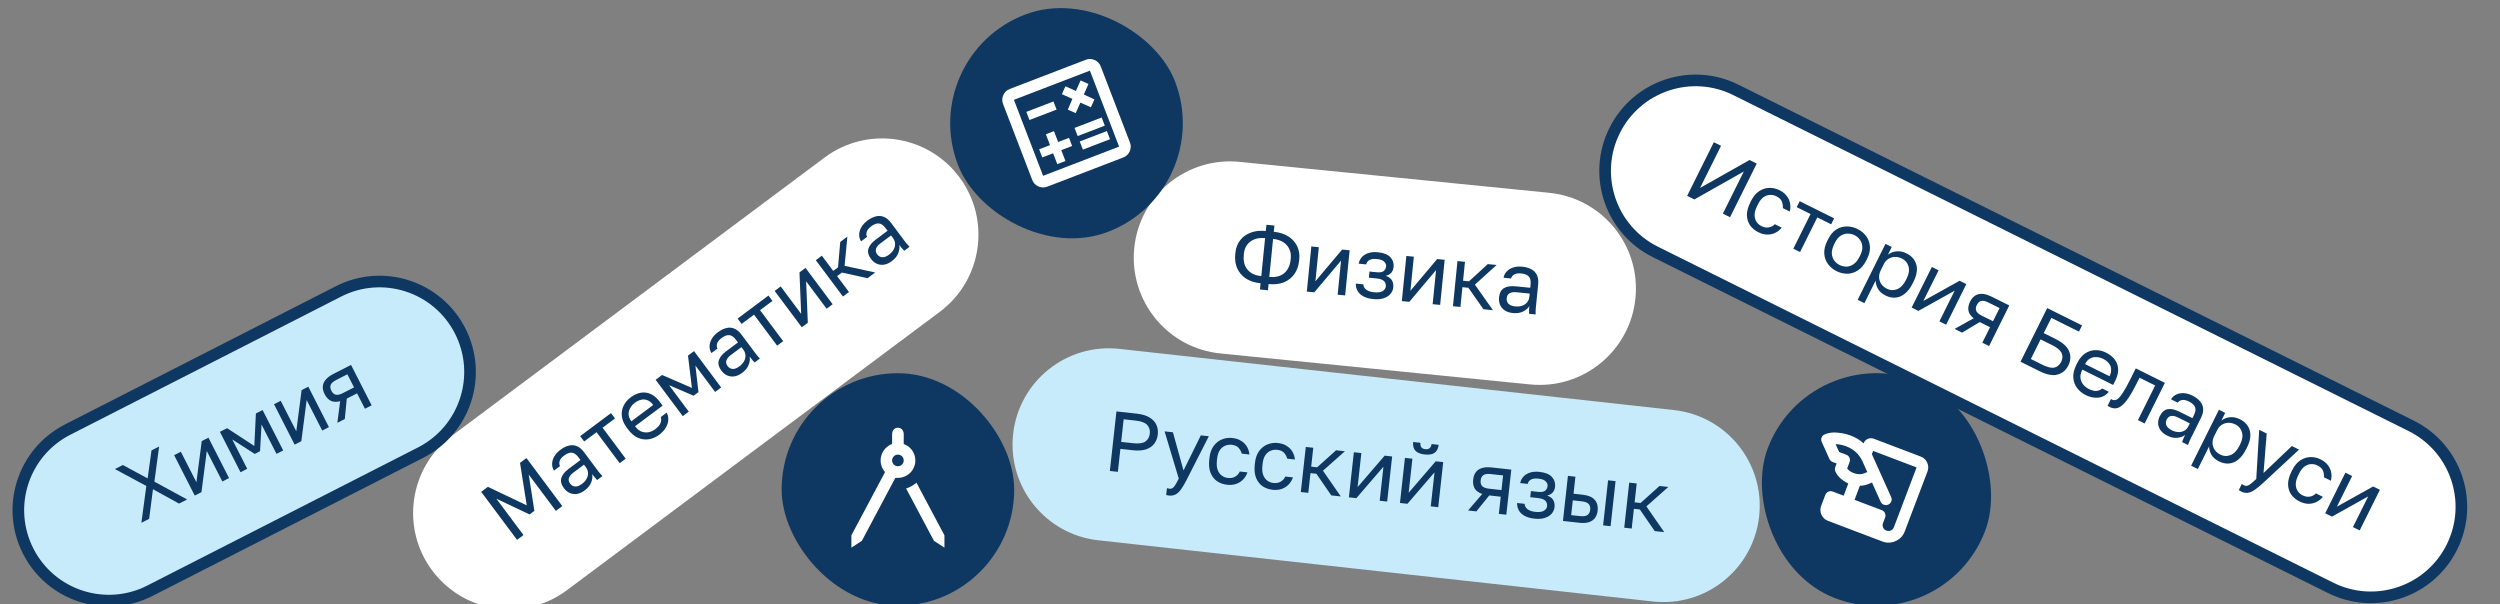 <svg width="327" height="79" viewBox="0 0 327 79" fill="none" xmlns="http://www.w3.org/2000/svg">
<rect x="0" y="0" width="327" height="79" fill="#808080" stroke="none"/>
<g clip-path="url(#clip0_820_12286)">
<path d="M56.538 74.632C52.377 69.059 53.522 61.168 59.095 57.007L107.852 20.608C113.426 16.447 121.317 17.592 125.477 23.166C129.638 28.739 128.493 36.63 122.92 40.791L115.776 46.124L81.306 71.857L74.163 77.19C68.589 81.351 60.698 80.206 56.538 74.632Z" fill="white"/>
<path d="M132.517 56.77C133.28 49.857 139.503 44.871 146.416 45.634L218.96 53.638C225.873 54.401 230.859 60.623 230.097 67.537C229.334 74.45 223.111 79.436 216.198 78.673L204.321 77.362L155.531 71.979L143.654 70.669C136.741 69.906 131.755 63.684 132.517 56.77Z" fill="#C7EBFB"/>
<path d="M8.857 56.185L44.268 38.119C50.089 35.149 57.216 37.461 60.186 43.282C63.155 49.103 60.844 56.23 55.023 59.2L19.612 77.266C13.791 80.236 6.664 77.924 3.694 72.103C0.724 66.282 3.036 59.155 8.857 56.185Z" fill="#C7EBFB" stroke="#0E3862" stroke-width="1.521"/>
<path d="M227.054 11.759L315.385 55.702C321.236 58.613 323.62 65.716 320.709 71.567C317.799 77.418 310.695 79.802 304.845 76.891L216.513 32.948C210.662 30.037 208.278 22.934 211.189 17.083C214.1 11.232 221.203 8.848 227.054 11.759Z" fill="white" stroke="#0E3862" stroke-width="1.521"/>
<path d="M148.359 32.45C149.05 25.529 155.222 20.48 162.142 21.172L202.639 25.22C209.559 25.912 214.609 32.083 213.917 39.004C213.225 45.925 207.054 50.974 200.133 50.282L196.274 49.896L163.495 46.619L159.637 46.233C152.716 45.542 147.667 39.37 148.359 32.45Z" fill="white"/>
<path d="M67.628 70.613L62.94 64.334L63.819 63.678L68.898 66.102L68.017 60.544L68.86 59.914L73.548 66.193L72.705 66.823L69.156 62.069L69.897 66.823L69.269 67.292L64.922 65.229L68.471 69.984L67.628 70.613ZM76.498 64.131C76.151 64.39 75.808 64.548 75.469 64.606C75.131 64.653 74.817 64.612 74.526 64.485C74.231 64.351 73.979 64.144 73.769 63.863C73.416 63.391 73.299 62.947 73.418 62.532C73.543 62.113 73.865 61.709 74.386 61.321L75.929 60.169L75.688 59.846C75.384 59.44 75.081 59.228 74.78 59.211C74.484 59.189 74.154 59.315 73.79 59.587C73.449 59.841 73.25 60.092 73.192 60.34C73.131 60.582 73.151 60.79 73.254 60.965L72.464 61.554C72.29 61.283 72.207 60.992 72.216 60.678C72.219 60.359 72.311 60.039 72.491 59.718C72.671 59.398 72.94 59.104 73.299 58.836C73.675 58.554 74.046 58.371 74.41 58.285C74.77 58.193 75.119 58.217 75.456 58.357C75.788 58.49 76.106 58.761 76.41 59.167L77.85 61.096C78.037 61.347 78.202 61.568 78.345 61.76C78.49 61.941 78.641 62.112 78.799 62.273L78.108 62.789C77.987 62.665 77.879 62.545 77.784 62.43C77.684 62.309 77.576 62.171 77.46 62.015C77.522 62.36 77.478 62.724 77.326 63.107C77.174 63.491 76.898 63.832 76.498 64.131ZM76.132 63.286C76.383 63.099 76.577 62.884 76.713 62.643C76.856 62.397 76.922 62.142 76.912 61.88C76.908 61.612 76.813 61.353 76.625 61.102L76.384 60.779L74.976 61.831C74.683 62.049 74.497 62.281 74.419 62.526C74.336 62.764 74.389 63.009 74.576 63.26C74.741 63.481 74.955 63.606 75.218 63.633C75.487 63.656 75.791 63.541 76.132 63.286ZM81.056 60.588L78.029 56.533L76.406 57.746L75.883 57.046L79.92 54.032L80.442 54.732L78.819 55.944L81.846 59.999L81.056 60.588ZM86.231 56.864C85.831 57.163 85.389 57.358 84.907 57.448C84.43 57.533 83.951 57.477 83.468 57.279C82.99 57.076 82.546 56.7 82.136 56.15L82.002 55.971C81.609 55.444 81.387 54.935 81.336 54.442C81.28 53.944 81.357 53.485 81.567 53.068C81.773 52.645 82.07 52.288 82.458 51.998C83.158 51.475 83.842 51.263 84.511 51.36C85.179 51.457 85.774 51.855 86.297 52.555L86.672 53.057L83.066 55.749C83.343 56.12 83.638 56.36 83.953 56.47C84.274 56.575 84.586 56.593 84.889 56.525C85.193 56.447 85.462 56.321 85.695 56.147C86.054 55.879 86.285 55.614 86.387 55.351C86.495 55.084 86.513 54.815 86.44 54.543L87.212 53.967C87.455 54.493 87.478 55.016 87.28 55.537C87.083 56.047 86.734 56.489 86.231 56.864ZM83.039 52.682C82.794 52.865 82.596 53.087 82.447 53.347C82.292 53.602 82.217 53.882 82.221 54.187C82.231 54.487 82.352 54.792 82.584 55.103L85.445 52.967C85.194 52.642 84.931 52.434 84.656 52.34C84.383 52.237 84.111 52.221 83.839 52.294C83.563 52.361 83.296 52.49 83.039 52.682ZM89.305 54.43L85.755 49.676L86.599 49.047L90.504 50.741L89.989 46.515L90.779 45.926L94.328 50.68L93.538 51.269L90.96 47.816L91.36 51.289L90.732 51.758L87.516 50.387L90.094 53.841L89.305 54.43ZM97.092 48.756C96.746 49.015 96.403 49.173 96.064 49.23C95.726 49.278 95.412 49.237 95.121 49.11C94.826 48.976 94.574 48.769 94.364 48.488C94.011 48.016 93.894 47.572 94.013 47.157C94.138 46.738 94.46 46.334 94.981 45.946L96.523 44.794L96.282 44.471C95.979 44.065 95.676 43.853 95.375 43.836C95.079 43.814 94.749 43.939 94.385 44.212C94.044 44.466 93.845 44.717 93.787 44.965C93.726 45.207 93.746 45.415 93.849 45.59L93.059 46.179C92.885 45.908 92.802 45.617 92.81 45.303C92.814 44.984 92.906 44.664 93.086 44.343C93.266 44.023 93.535 43.728 93.894 43.461C94.27 43.179 94.641 42.996 95.005 42.91C95.365 42.818 95.714 42.842 96.051 42.982C96.383 43.115 96.701 43.386 97.005 43.792L98.445 45.721C98.632 45.972 98.797 46.193 98.94 46.385C99.085 46.566 99.236 46.737 99.394 46.898L98.703 47.414C98.582 47.29 98.474 47.17 98.379 47.055C98.279 46.934 98.171 46.796 98.055 46.64C98.117 46.985 98.072 47.349 97.921 47.732C97.769 48.116 97.493 48.457 97.092 48.756ZM96.727 47.911C96.978 47.724 97.172 47.509 97.308 47.267C97.451 47.022 97.517 46.767 97.507 46.505C97.503 46.237 97.407 45.978 97.22 45.727L96.979 45.404L95.571 46.456C95.278 46.674 95.092 46.906 95.014 47.151C94.931 47.389 94.984 47.634 95.171 47.885C95.336 48.106 95.55 48.231 95.813 48.258C96.082 48.281 96.386 48.166 96.727 47.911ZM101.651 45.213L98.624 41.158L97.001 42.37L96.478 41.671L100.515 38.657L101.037 39.357L99.413 40.569L102.44 44.624L101.651 45.213ZM104.873 42.807L101.324 38.053L102.114 37.464L104.792 41.052L104.571 35.629L105.361 35.04L108.91 39.794L108.121 40.383L105.442 36.795L105.663 42.218L104.873 42.807ZM110.259 38.787L106.709 34.033L107.499 33.444L108.985 35.435L109.613 34.966L109.903 31.649L110.836 30.952L110.473 34.771L114.475 35.639L113.47 36.39L110.122 35.648L109.494 36.117L111.048 38.198L110.259 38.787ZM116.662 34.146C116.316 34.405 115.973 34.563 115.634 34.621C115.296 34.668 114.982 34.627 114.691 34.5C114.396 34.366 114.144 34.159 113.934 33.878C113.581 33.406 113.464 32.962 113.583 32.547C113.708 32.128 114.03 31.724 114.551 31.336L116.094 30.184L115.852 29.861C115.549 29.455 115.246 29.243 114.945 29.226C114.649 29.204 114.319 29.329 113.955 29.602C113.614 29.856 113.415 30.107 113.357 30.355C113.296 30.597 113.316 30.805 113.419 30.98L112.629 31.569C112.455 31.299 112.372 31.007 112.38 30.693C112.384 30.374 112.476 30.054 112.656 29.733C112.836 29.413 113.105 29.119 113.464 28.851C113.84 28.57 114.211 28.386 114.575 28.3C114.935 28.209 115.284 28.232 115.621 28.372C115.953 28.506 116.271 28.776 116.575 29.182L118.015 31.111C118.202 31.362 118.367 31.583 118.51 31.775C118.655 31.956 118.806 32.127 118.964 32.288L118.273 32.804C118.152 32.68 118.044 32.56 117.949 32.445C117.849 32.324 117.741 32.186 117.625 32.03C117.687 32.375 117.642 32.739 117.491 33.122C117.339 33.506 117.063 33.847 116.662 34.146ZM116.297 33.301C116.548 33.114 116.742 32.899 116.878 32.658C117.021 32.412 117.087 32.157 117.077 31.895C117.073 31.627 116.977 31.368 116.79 31.117L116.549 30.794L115.141 31.846C114.848 32.064 114.662 32.296 114.584 32.541C114.501 32.779 114.554 33.024 114.741 33.275C114.906 33.496 115.12 33.621 115.383 33.648C115.651 33.671 115.956 33.556 116.297 33.301Z" fill="#0E3862"/>
<path d="M145.17 61.602L146.03 53.813L148.7 54.108C149.39 54.184 149.942 54.35 150.357 54.606C150.78 54.855 151.079 55.174 151.254 55.561C151.43 55.941 151.492 56.364 151.44 56.831C151.39 57.291 151.237 57.691 150.981 58.031C150.726 58.371 150.365 58.62 149.897 58.778C149.437 58.93 148.862 58.968 148.172 58.892L146.548 58.713L146.216 61.717L145.17 61.602ZM146.648 57.801L148.217 57.974C148.959 58.056 149.493 57.979 149.819 57.745C150.153 57.511 150.344 57.169 150.394 56.716C150.444 56.264 150.332 55.887 150.057 55.586C149.79 55.287 149.286 55.096 148.544 55.014L146.975 54.841L146.648 57.801ZM152.866 64.816C152.755 64.804 152.645 64.78 152.536 64.746L152.634 63.855C152.743 63.89 152.853 63.913 152.964 63.926C153.112 63.942 153.239 63.919 153.344 63.855C153.455 63.8 153.574 63.674 153.701 63.478C153.827 63.281 153.987 62.987 154.181 62.596L152.328 56.423L153.418 56.543L154.804 61.538L157.068 56.946L158.114 57.061L155.238 62.712C154.969 63.246 154.719 63.673 154.488 63.993C154.265 64.313 154.026 64.538 153.772 64.668C153.524 64.806 153.222 64.855 152.866 64.816ZM160.511 63.407C160.007 63.351 159.562 63.193 159.178 62.933C158.802 62.667 158.52 62.298 158.332 61.826C158.151 61.356 158.098 60.783 158.172 60.108L158.197 59.886C158.267 59.248 158.452 58.727 158.752 58.325C159.051 57.923 159.417 57.636 159.849 57.466C160.281 57.296 160.726 57.237 161.186 57.287C161.654 57.339 162.045 57.468 162.36 57.676C162.683 57.877 162.932 58.133 163.108 58.445C163.285 58.75 163.391 59.085 163.425 59.449L162.424 59.339C162.336 59.044 162.196 58.788 162.002 58.571C161.815 58.355 161.511 58.224 161.088 58.178C160.799 58.145 160.52 58.186 160.252 58.299C159.986 58.405 159.754 58.597 159.558 58.876C159.37 59.148 159.25 59.521 159.198 59.996L159.174 60.219C159.118 60.723 159.151 61.14 159.272 61.468C159.401 61.798 159.584 62.047 159.82 62.216C160.057 62.385 160.32 62.485 160.609 62.517C160.973 62.557 161.287 62.502 161.551 62.35C161.823 62.2 162.028 61.975 162.166 61.675L163.168 61.785C163.036 62.161 162.839 62.481 162.577 62.745C162.316 63.002 162.01 63.19 161.659 63.308C161.309 63.42 160.926 63.453 160.511 63.407ZM166.463 64.064C165.959 64.008 165.514 63.85 165.13 63.59C164.754 63.323 164.472 62.954 164.284 62.483C164.103 62.013 164.05 61.44 164.124 60.765L164.149 60.542C164.219 59.904 164.404 59.384 164.704 58.982C165.003 58.579 165.369 58.293 165.801 58.123C166.232 57.953 166.678 57.893 167.138 57.944C167.605 57.996 167.997 58.125 168.312 58.333C168.635 58.533 168.884 58.79 169.06 59.102C169.237 59.407 169.342 59.741 169.377 60.106L168.376 59.995C168.288 59.7 168.148 59.444 167.954 59.228C167.767 59.012 167.463 58.881 167.04 58.834C166.751 58.802 166.472 58.843 166.204 58.956C165.937 59.062 165.706 59.254 165.51 59.532C165.322 59.805 165.202 60.178 165.15 60.653L165.125 60.875C165.07 61.38 165.103 61.796 165.224 62.125C165.353 62.455 165.536 62.704 165.772 62.873C166.009 63.041 166.272 63.142 166.561 63.173C166.925 63.214 167.239 63.158 167.503 63.007C167.775 62.857 167.98 62.632 168.118 62.332L169.119 62.442C168.988 62.818 168.791 63.138 168.529 63.402C168.268 63.658 167.962 63.846 167.611 63.965C167.261 64.077 166.878 64.109 166.463 64.064ZM170.146 64.357L170.797 58.46L171.776 58.568L171.503 61.038L172.282 61.124L174.758 58.897L175.915 59.025L173.044 61.569L175.376 64.934L174.129 64.797L172.189 61.97L171.41 61.884L171.125 64.465L170.146 64.357ZM176.435 65.051L177.085 59.154L178.065 59.262L177.574 63.713L181.113 59.599L182.092 59.707L181.442 65.604L180.463 65.496L180.954 61.045L177.414 65.159L176.435 65.051ZM183.115 65.788L183.765 59.891L184.744 59.999L184.253 64.45L187.793 60.336L188.772 60.444L188.122 66.341L187.143 66.233L187.634 61.782L184.094 65.896L183.115 65.788ZM186.349 59.444C185.77 59.38 185.361 59.211 185.121 58.937C184.881 58.655 184.788 58.281 184.839 57.813L185.796 57.919C185.768 58.171 185.807 58.367 185.912 58.506C186.016 58.645 186.187 58.728 186.425 58.754C186.67 58.781 186.858 58.738 186.991 58.625C187.131 58.513 187.215 58.331 187.243 58.079L188.177 58.182C188.126 58.649 187.952 58.994 187.658 59.217C187.364 59.432 186.927 59.508 186.349 59.444ZM192.02 66.771L193.88 64.611C193.403 64.446 193.072 64.207 192.889 63.894C192.707 63.573 192.641 63.183 192.692 62.723C192.734 62.337 192.848 62.02 193.033 61.77C193.219 61.512 193.483 61.331 193.825 61.226C194.168 61.114 194.599 61.087 195.118 61.144L197.678 61.426L197.027 67.323L196.048 67.215L196.296 64.968L194.794 64.802L193.11 66.891L192.02 66.771ZM193.671 62.831C193.636 63.143 193.699 63.39 193.859 63.573C194.027 63.756 194.326 63.872 194.756 63.919L196.391 64.1L196.603 62.186L194.967 62.005C194.537 61.958 194.22 62.006 194.016 62.148C193.82 62.292 193.705 62.52 193.671 62.831ZM200.69 67.84C200.2 67.786 199.785 67.669 199.445 67.489C199.104 67.308 198.849 67.074 198.678 66.785C198.507 66.496 198.427 66.164 198.438 65.79L199.418 65.898C199.433 66.095 199.497 66.267 199.608 66.414C199.72 66.562 199.876 66.68 200.076 66.77C200.276 66.86 200.514 66.92 200.788 66.95C201.3 67.006 201.68 66.962 201.929 66.817C202.186 66.665 202.328 66.467 202.355 66.222C202.387 65.933 202.315 65.696 202.141 65.511C201.967 65.319 201.642 65.197 201.167 65.145L200.155 65.033L200.243 64.232L201.189 64.336C201.597 64.381 201.895 64.335 202.083 64.198C202.278 64.062 202.391 63.853 202.422 63.571C202.447 63.349 202.364 63.145 202.174 62.958C201.985 62.772 201.682 62.656 201.267 62.611C200.814 62.561 200.476 62.598 200.252 62.724C200.036 62.843 199.891 63.033 199.817 63.295L198.838 63.187C198.905 62.857 199.049 62.572 199.27 62.334C199.492 62.096 199.781 61.921 200.139 61.81C200.496 61.7 200.905 61.67 201.365 61.72C202.122 61.804 202.664 62.025 202.992 62.384C203.321 62.743 203.457 63.175 203.401 63.679C203.37 63.961 203.272 64.202 203.108 64.401C202.944 64.594 202.7 64.732 202.375 64.816C202.778 64.973 203.048 65.183 203.184 65.446C203.32 65.709 203.37 66.003 203.334 66.33C203.299 66.649 203.173 66.935 202.958 67.189C202.743 67.436 202.445 67.621 202.063 67.744C201.689 67.868 201.231 67.9 200.69 67.84ZM204.434 68.141L205.085 62.243L206.064 62.351L205.818 64.577L207.009 64.708C207.75 64.79 208.278 65.013 208.59 65.378C208.91 65.744 209.038 66.216 208.975 66.794C208.934 67.165 208.82 67.479 208.634 67.737C208.448 67.994 208.187 68.179 207.852 68.292C207.517 68.406 207.101 68.435 206.604 68.38L204.434 68.141ZM205.509 67.381L206.644 67.506C207.104 67.557 207.435 67.511 207.639 67.368C207.842 67.225 207.961 66.994 207.997 66.675C208.032 66.356 207.966 66.105 207.798 65.921C207.631 65.738 207.317 65.621 206.857 65.57L205.722 65.445L205.509 67.381ZM209.686 68.72L210.336 62.823L211.315 62.931L210.665 68.828L209.686 68.72ZM212.45 69.025L213.101 63.128L214.08 63.236L213.808 65.706L214.586 65.792L217.062 63.565L218.219 63.693L215.348 66.236L217.68 69.602L216.434 69.464L214.493 66.638L213.714 66.552L213.429 69.133L212.45 69.025Z" fill="#0E3862"/>
<path d="M18.492 68.383L19.139 63.566L15.03 61.352L16.067 60.823L19.311 62.574L19.817 58.91L20.814 58.401L20.195 63.002L24.475 65.33L23.418 65.87L20.008 63.99L19.509 67.864L18.492 68.383ZM25.473 64.821L22.777 59.536L23.655 59.088L25.689 63.077L26.387 57.694L27.264 57.247L29.96 62.532L29.083 62.979L27.048 58.991L26.351 64.373L25.473 64.821ZM31.46 61.767L28.764 56.482L29.701 56.004L33.264 58.333L33.47 54.081L34.347 53.633L37.044 58.918L36.166 59.365L34.208 55.526L34.016 59.017L33.318 59.374L30.379 57.48L32.337 61.319L31.46 61.767ZM38.537 58.156L35.84 52.871L36.718 52.424L38.753 56.412L39.45 51.03L40.328 50.582L43.024 55.867L42.146 56.315L40.111 52.326L39.414 57.708L38.537 58.156ZM44.124 55.306L44.492 52.479C44.002 52.603 43.595 52.585 43.27 52.424C42.941 52.256 42.672 51.966 42.462 51.554C42.285 51.209 42.206 50.88 42.223 50.57C42.237 50.253 42.359 49.956 42.587 49.681C42.811 49.399 43.156 49.139 43.622 48.901L45.915 47.731L48.611 53.016L47.734 53.464L46.706 51.45L45.36 52.136L45.101 54.807L44.124 55.306ZM43.339 51.106C43.482 51.386 43.67 51.558 43.904 51.623C44.145 51.684 44.458 51.616 44.844 51.42L46.309 50.672L45.434 48.957L43.969 49.705C43.583 49.901 43.344 50.115 43.253 50.346C43.168 50.574 43.197 50.827 43.339 51.106Z" fill="#0E3862"/>
<path d="M220.679 25.619L224.169 18.603L225.112 19.072L222.369 24.584L228.84 20.927L229.782 21.395L226.292 28.411L225.35 27.942L228.092 22.43L221.621 26.088L220.679 25.619ZM229.998 30.38C229.544 30.154 229.181 29.853 228.91 29.476C228.649 29.096 228.511 28.652 228.497 28.145C228.489 27.641 228.636 27.085 228.939 26.477L229.039 26.277C229.324 25.702 229.677 25.278 230.097 25.003C230.517 24.729 230.959 24.586 231.423 24.575C231.887 24.564 232.326 24.662 232.74 24.868C233.161 25.077 233.484 25.333 233.708 25.637C233.942 25.936 234.088 26.263 234.146 26.617C234.206 26.964 234.19 27.314 234.098 27.668L233.196 27.22C233.215 26.913 233.171 26.624 233.064 26.354C232.963 26.087 232.722 25.859 232.341 25.669C232.081 25.54 231.805 25.482 231.515 25.496C231.228 25.503 230.945 25.604 230.665 25.798C230.395 25.989 230.153 26.298 229.941 26.726L229.841 26.926C229.615 27.38 229.502 27.783 229.503 28.133C229.51 28.487 229.596 28.784 229.76 29.024C229.924 29.264 230.136 29.448 230.397 29.578C230.724 29.741 231.038 29.797 231.338 29.746C231.645 29.699 231.915 29.558 232.149 29.324L233.051 29.773C232.798 30.081 232.503 30.313 232.166 30.471C231.833 30.622 231.481 30.692 231.11 30.683C230.743 30.667 230.372 30.566 229.998 30.38ZM234.567 32.528L236.821 27.998L235.007 27.095L235.396 26.314L239.906 28.557L239.517 29.339L237.703 28.437L235.449 32.967L234.567 32.528ZM240.225 35.468C239.777 35.245 239.404 34.938 239.107 34.549C238.819 34.155 238.654 33.699 238.613 33.178C238.579 32.661 238.713 32.098 239.015 31.49L239.115 31.29C239.401 30.715 239.757 30.292 240.184 30.021C240.617 29.753 241.076 29.619 241.56 29.618C242.05 29.62 242.519 29.733 242.967 29.955C243.422 30.181 243.794 30.488 244.085 30.874C244.377 31.261 244.543 31.706 244.584 32.21C244.631 32.717 244.512 33.258 244.227 33.832L244.127 34.033C243.824 34.641 243.453 35.086 243.013 35.367C242.58 35.651 242.12 35.797 241.632 35.805C241.148 35.806 240.679 35.694 240.225 35.468ZM240.624 34.666C240.898 34.802 241.188 34.871 241.495 34.874C241.812 34.874 242.121 34.773 242.421 34.572C242.727 34.374 242.995 34.045 243.225 33.584L243.325 33.384C243.537 32.956 243.625 32.57 243.588 32.227C243.56 31.88 243.449 31.583 243.255 31.336C243.071 31.086 242.842 30.893 242.568 30.757C242.301 30.624 242.009 30.558 241.692 30.558C241.378 30.552 241.071 30.642 240.771 30.826C240.481 31.006 240.23 31.311 240.017 31.738L239.917 31.939C239.688 32.4 239.584 32.81 239.604 33.171C239.632 33.535 239.741 33.843 239.932 34.096C240.126 34.343 240.357 34.533 240.624 34.666ZM242.982 39.215L246.622 31.898L247.444 32.307L246.945 33.309C247.302 33.045 247.687 32.899 248.1 32.871C248.524 32.841 248.95 32.931 249.378 33.144C250.046 33.477 250.471 33.963 250.652 34.603C250.837 35.237 250.715 35.985 250.286 36.847L250.186 37.047C249.887 37.649 249.544 38.103 249.158 38.411C248.778 38.722 248.371 38.895 247.937 38.929C247.51 38.967 247.076 38.876 246.635 38.657C246.181 38.431 245.85 38.141 245.642 37.788C245.441 37.438 245.339 37.074 245.335 36.697L243.864 39.653L242.982 39.215ZM246.824 37.775C247.258 37.991 247.7 38.007 248.151 37.822C248.607 37.641 248.992 37.237 249.304 36.609L249.404 36.408C249.693 35.827 249.769 35.306 249.631 34.846C249.504 34.382 249.223 34.042 248.788 33.826C248.468 33.667 248.15 33.592 247.837 33.603C247.53 33.617 247.248 33.706 246.991 33.87C246.744 34.031 246.55 34.255 246.407 34.542L246.008 35.344C245.848 35.664 245.774 35.982 245.785 36.295C245.805 36.606 245.901 36.891 246.072 37.151C246.252 37.407 246.503 37.615 246.824 37.775ZM250.045 40.228L252.688 34.916L253.57 35.355L251.575 39.364L256.316 36.721L257.198 37.16L254.555 42.471L253.673 42.033L255.668 38.024L250.927 40.667L250.045 40.228ZM255.661 43.022L258.151 41.635C257.76 41.315 257.533 40.977 257.469 40.62C257.408 40.256 257.48 39.867 257.686 39.453C257.859 39.106 258.076 38.847 258.336 38.676C258.599 38.498 258.909 38.419 259.266 38.439C259.627 38.451 260.041 38.574 260.509 38.807L262.814 39.953L260.171 45.265L259.289 44.827L260.296 42.802L258.943 42.129L256.643 43.51L255.661 43.022ZM258.568 39.892C258.429 40.173 258.403 40.426 258.49 40.653C258.584 40.883 258.824 41.095 259.212 41.287L260.685 42.02L261.543 40.296L260.07 39.563C259.682 39.371 259.368 39.306 259.128 39.37C258.895 39.437 258.708 39.611 258.568 39.892ZM264.284 47.311L267.774 40.295L272.334 42.564L271.93 43.376L268.312 41.576L267.32 43.57L268.883 44.348C269.812 44.81 270.397 45.343 270.639 45.947C270.887 46.553 270.855 47.171 270.542 47.799C270.23 48.427 269.757 48.825 269.123 48.993C268.496 49.165 267.718 49.02 266.789 48.558L264.284 47.311ZM265.635 46.958L267.148 47.711C267.816 48.043 268.339 48.166 268.716 48.078C269.103 47.987 269.397 47.738 269.6 47.33C269.803 46.923 269.822 46.541 269.658 46.184C269.504 45.824 269.092 45.477 268.424 45.145L266.911 44.392L265.635 46.958ZM272.803 51.675C272.356 51.452 271.983 51.145 271.685 50.756C271.394 50.369 271.228 49.916 271.187 49.395C271.152 48.878 271.288 48.312 271.594 47.697L271.693 47.497C271.986 46.909 272.341 46.481 272.757 46.213C273.177 45.938 273.621 45.801 274.088 45.8C274.559 45.792 275.011 45.896 275.445 46.112C276.227 46.501 276.725 47.016 276.94 47.656C277.155 48.297 277.068 49.008 276.679 49.789L276.4 50.351L272.371 48.346C272.165 48.761 272.084 49.133 272.128 49.463C272.179 49.797 272.303 50.084 272.5 50.323C272.708 50.56 272.942 50.743 273.202 50.873C273.603 51.072 273.944 51.158 274.224 51.131C274.511 51.107 274.759 51.001 274.969 50.814L275.831 51.243C275.472 51.697 275.015 51.954 274.461 52.012C273.917 52.066 273.365 51.954 272.803 51.675ZM275.097 46.939C274.823 46.803 274.535 46.727 274.235 46.711C273.938 46.688 273.654 46.747 273.384 46.887C273.121 47.032 272.903 47.277 272.73 47.625L275.927 49.215C276.103 48.844 276.171 48.516 276.13 48.228C276.1 47.938 275.991 47.688 275.804 47.478C275.62 47.262 275.384 47.082 275.097 46.939ZM275.963 53.247C275.917 53.223 275.868 53.195 275.818 53.162C275.775 53.132 275.728 53.1 275.678 53.067L276.117 52.185C276.133 52.202 276.182 52.23 276.262 52.27C276.462 52.37 276.669 52.364 276.883 52.254C277.099 52.136 277.346 51.867 277.622 51.446C277.908 51.022 278.254 50.402 278.659 49.587L279.357 48.184L283.166 50.078L280.523 55.39L279.641 54.951L281.895 50.421L279.851 49.404L279.442 50.226C279.073 50.968 278.732 51.569 278.419 52.03C278.11 52.485 277.817 52.822 277.54 53.043C277.27 53.267 277.005 53.39 276.745 53.41C276.484 53.431 276.224 53.376 275.963 53.247ZM283.49 56.991C283.102 56.798 282.807 56.563 282.602 56.287C282.408 56.007 282.303 55.708 282.285 55.391C282.271 55.068 282.342 54.749 282.499 54.435C282.761 53.907 283.104 53.602 283.528 53.522C283.958 53.444 284.464 53.55 285.045 53.839L286.769 54.696L286.949 54.336C287.175 53.881 287.228 53.516 287.107 53.239C286.993 52.965 286.732 52.727 286.324 52.525C285.944 52.335 285.63 52.271 285.383 52.331C285.139 52.385 284.963 52.497 284.853 52.668L283.971 52.229C284.134 51.952 284.357 51.746 284.64 51.612C284.927 51.471 285.254 51.409 285.621 51.425C285.988 51.441 286.373 51.548 286.773 51.748C287.194 51.957 287.525 52.205 287.766 52.492C288.01 52.772 288.146 53.093 288.174 53.457C288.204 53.814 288.107 54.22 287.881 54.674L286.809 56.829C286.669 57.11 286.546 57.357 286.44 57.571C286.343 57.781 286.259 57.993 286.186 58.207L285.414 57.823C285.47 57.659 285.528 57.509 285.588 57.372C285.651 57.228 285.726 57.07 285.813 56.896C285.533 57.107 285.188 57.231 284.777 57.269C284.367 57.306 283.938 57.214 283.49 56.991ZM284.079 56.284C284.36 56.423 284.639 56.5 284.916 56.512C285.199 56.529 285.456 56.473 285.686 56.346C285.923 56.222 286.111 56.019 286.251 55.739L286.43 55.378L284.857 54.595C284.529 54.432 284.239 54.371 283.985 54.412C283.735 54.446 283.54 54.603 283.401 54.883C283.278 55.131 283.263 55.378 283.357 55.624C283.458 55.874 283.698 56.094 284.079 56.284ZM286.596 60.912L290.236 53.595L291.058 54.004L290.559 55.006C290.916 54.742 291.301 54.596 291.714 54.568C292.138 54.538 292.564 54.628 292.992 54.841C293.66 55.174 294.085 55.66 294.266 56.3C294.451 56.934 294.329 57.682 293.9 58.544L293.8 58.744C293.501 59.346 293.158 59.8 292.772 60.108C292.392 60.419 291.985 60.592 291.552 60.626C291.124 60.664 290.69 60.573 290.249 60.353C289.795 60.127 289.464 59.838 289.256 59.484C289.055 59.134 288.953 58.771 288.949 58.394L287.478 61.35L286.596 60.912ZM290.438 59.472C290.872 59.688 291.314 59.704 291.765 59.519C292.221 59.338 292.606 58.934 292.919 58.306L293.018 58.105C293.307 57.524 293.383 57.003 293.245 56.543C293.118 56.079 292.837 55.739 292.402 55.523C292.082 55.364 291.764 55.289 291.451 55.3C291.144 55.314 290.862 55.403 290.605 55.567C290.358 55.728 290.164 55.952 290.021 56.239L289.622 57.041C289.462 57.361 289.388 57.679 289.399 57.992C289.419 58.303 289.515 58.588 289.686 58.848C289.866 59.104 290.117 59.312 290.438 59.472ZM293.118 64.281C293.018 64.231 292.922 64.171 292.832 64.101L293.231 63.3C293.321 63.37 293.417 63.429 293.517 63.479C293.65 63.546 293.777 63.567 293.897 63.544C294.021 63.53 294.176 63.453 294.362 63.312C294.549 63.172 294.801 62.951 295.117 62.65L295.505 56.216L296.487 56.705L296.067 61.872L299.774 58.34L300.716 58.809L296.069 63.124C295.633 63.532 295.251 63.846 294.925 64.067C294.605 64.291 294.303 64.421 294.019 64.454C293.739 64.498 293.439 64.441 293.118 64.281ZM300.78 65.592C300.326 65.366 299.963 65.065 299.692 64.689C299.431 64.309 299.293 63.865 299.279 63.358C299.271 62.854 299.419 62.298 299.721 61.69L299.821 61.489C300.107 60.915 300.46 60.49 300.88 60.216C301.3 59.941 301.742 59.798 302.205 59.787C302.669 59.776 303.108 59.874 303.523 60.08C303.944 60.289 304.266 60.546 304.49 60.849C304.725 61.149 304.87 61.476 304.928 61.829C304.989 62.176 304.973 62.527 304.88 62.881L303.978 62.432C303.997 62.125 303.953 61.836 303.846 61.566C303.745 61.3 303.505 61.071 303.124 60.882C302.863 60.752 302.588 60.694 302.297 60.708C302.01 60.716 301.727 60.816 301.447 61.01C301.177 61.201 300.936 61.51 300.723 61.938L300.623 62.139C300.397 62.593 300.284 62.995 300.285 63.346C300.293 63.699 300.378 63.996 300.542 64.236C300.706 64.476 300.919 64.661 301.179 64.791C301.507 64.954 301.82 65.01 302.121 64.959C302.428 64.912 302.698 64.771 302.931 64.537L303.833 64.986C303.58 65.293 303.285 65.526 302.948 65.683C302.615 65.834 302.263 65.905 301.892 65.896C301.525 65.88 301.155 65.779 300.78 65.592ZM304.137 67.137L306.779 61.825L307.661 62.264L305.667 66.273L310.407 63.63L311.289 64.069L308.647 69.381L307.765 68.942L309.759 64.933L305.019 67.576L304.137 67.137Z" fill="#0E3862"/>
<path d="M164.801 37.864L164.883 37.051C164.125 36.975 163.486 36.769 162.965 36.432C162.451 36.088 162.072 35.645 161.826 35.103C161.588 34.562 161.503 33.949 161.571 33.266L161.593 33.044C161.654 32.435 161.853 31.903 162.191 31.45C162.537 30.997 162.994 30.66 163.564 30.439C164.141 30.212 164.809 30.136 165.566 30.212L165.648 29.399L166.695 29.503L166.613 30.317C167.378 30.393 168.018 30.599 168.531 30.936C169.046 31.265 169.424 31.685 169.665 32.197C169.914 32.709 170.008 33.27 169.947 33.879L169.925 34.101C169.857 34.785 169.648 35.367 169.3 35.85C168.959 36.334 168.503 36.693 167.932 36.928C167.362 37.156 166.694 37.232 165.93 37.156L165.848 37.969L164.801 37.864ZM168.811 33.99L168.833 33.767C168.876 33.337 168.814 32.944 168.647 32.59C168.488 32.229 168.23 31.929 167.871 31.691C167.52 31.453 167.069 31.307 166.52 31.252L166.023 36.22C166.573 36.275 167.043 36.221 167.434 36.057C167.834 35.887 168.149 35.626 168.379 35.274C168.617 34.916 168.761 34.488 168.811 33.99ZM162.707 33.155L162.685 33.378C162.635 33.875 162.688 34.323 162.843 34.721C163.006 35.112 163.267 35.431 163.625 35.677C163.984 35.915 164.434 36.061 164.976 36.115L165.473 31.148C164.931 31.093 164.46 31.148 164.062 31.31C163.663 31.473 163.346 31.715 163.111 32.036C162.885 32.351 162.75 32.724 162.707 33.155ZM170.931 38.139L171.522 32.236L172.502 32.334L172.056 36.789L175.554 32.639L176.534 32.737L175.944 38.641L174.964 38.543L175.409 34.087L171.912 38.237L170.931 38.139ZM179.612 39.12C179.122 39.071 178.706 38.958 178.364 38.781C178.021 38.605 177.763 38.373 177.59 38.085C177.416 37.798 177.333 37.467 177.34 37.093L178.32 37.191C178.338 37.388 178.403 37.559 178.516 37.705C178.629 37.852 178.786 37.968 178.987 38.056C179.189 38.144 179.427 38.201 179.701 38.229C180.214 38.28 180.594 38.232 180.841 38.084C181.096 37.929 181.236 37.73 181.261 37.485C181.29 37.195 181.216 36.959 181.039 36.776C180.863 36.586 180.538 36.467 180.062 36.42L179.049 36.319L179.129 35.517L180.076 35.611C180.484 35.652 180.781 35.603 180.968 35.464C181.162 35.326 181.273 35.116 181.301 34.834C181.323 34.611 181.238 34.407 181.047 34.223C180.855 34.039 180.552 33.926 180.136 33.885C179.683 33.839 179.345 33.881 179.122 34.008C178.907 34.129 178.765 34.321 178.693 34.584L177.713 34.486C177.776 34.155 177.917 33.869 178.136 33.629C178.355 33.388 178.643 33.211 179 33.096C179.356 32.982 179.764 32.948 180.225 32.994C180.982 33.069 181.527 33.285 181.859 33.641C182.191 33.996 182.332 34.427 182.281 34.932C182.253 35.214 182.157 35.456 181.995 35.657C181.833 35.851 181.59 35.991 181.266 36.079C181.671 36.232 181.943 36.439 182.082 36.7C182.221 36.962 182.274 37.256 182.241 37.583C182.209 37.902 182.087 38.19 181.873 38.446C181.661 38.695 181.365 38.883 180.985 39.01C180.612 39.137 180.154 39.174 179.612 39.12ZM183.359 39.382L183.949 33.478L184.93 33.577L184.484 38.032L187.982 33.882L188.962 33.98L188.372 39.883L187.391 39.785L187.837 35.33L184.339 39.48L183.359 39.382ZM190.046 40.05L190.637 34.147L191.617 34.245L191.37 36.718L192.149 36.796L194.602 34.543L195.76 34.659L192.916 37.232L195.281 40.574L194.034 40.449L192.065 37.642L191.285 37.564L191.027 40.148L190.046 40.05ZM197.904 40.949C197.473 40.905 197.113 40.791 196.825 40.604C196.544 40.411 196.339 40.17 196.211 39.879C196.083 39.581 196.037 39.258 196.071 38.909C196.13 38.322 196.343 37.916 196.711 37.691C197.086 37.465 197.596 37.385 198.242 37.45L200.158 37.641L200.198 37.24C200.249 36.735 200.169 36.375 199.958 36.159C199.754 35.944 199.426 35.813 198.973 35.768C198.55 35.726 198.233 35.776 198.024 35.92C197.815 36.057 197.69 36.225 197.648 36.423L196.667 36.325C196.722 36.008 196.857 35.736 197.075 35.511C197.293 35.278 197.577 35.103 197.926 34.988C198.275 34.873 198.672 34.838 199.118 34.882C199.586 34.929 199.983 35.044 200.31 35.227C200.637 35.402 200.878 35.655 201.033 35.985C201.188 36.308 201.24 36.722 201.19 37.227L200.95 39.622C200.919 39.934 200.892 40.208 200.868 40.446C200.852 40.677 200.848 40.905 200.856 41.131L199.998 41.045C199.993 40.872 199.994 40.711 200.001 40.562C200.009 40.405 200.023 40.23 200.042 40.037C199.855 40.334 199.576 40.572 199.206 40.752C198.835 40.933 198.401 40.998 197.904 40.949ZM198.205 40.078C198.516 40.11 198.804 40.082 199.068 39.996C199.339 39.911 199.559 39.768 199.729 39.567C199.907 39.367 200.011 39.112 200.042 38.8L200.082 38.399L198.334 38.224C197.97 38.188 197.677 38.233 197.454 38.361C197.232 38.481 197.105 38.697 197.074 39.009C197.047 39.284 197.12 39.52 197.296 39.718C197.478 39.916 197.781 40.036 198.205 40.078Z" fill="#0E3862"/>
<rect x="102.238" y="48.816" width="30.419" height="30.419" rx="15.209" fill="#0E3862"/>
<path d="M123.531 70.018V71.63L122.162 70.74L118.519 63.896C119.021 63.736 119.478 63.478 119.873 63.136L123.531 70.018ZM119.728 60.223C119.728 60.828 119.488 61.408 119.06 61.836C118.632 62.264 118.052 62.504 117.447 62.504H117.112L112.732 70.74L111.363 71.63V70.018L115.766 61.744C114.93 60.809 115.006 59.364 115.949 58.52C116.36 58.154 116.687 58.078 116.687 58.078V56.801C116.687 55.66 118.208 55.66 118.208 56.801V58.078C119.12 58.398 119.728 59.257 119.728 60.223ZM118.208 60.223C118.208 60.021 118.127 59.828 117.985 59.685C117.842 59.543 117.649 59.462 117.447 59.462C117.245 59.462 117.052 59.543 116.909 59.685C116.767 59.828 116.687 60.021 116.687 60.223C116.687 60.425 116.767 60.618 116.909 60.761C117.052 60.903 117.245 60.983 117.447 60.983C117.649 60.983 117.842 60.903 117.985 60.761C118.127 60.618 118.208 60.425 118.208 60.223Z" fill="white"/>
<rect x="119.848" y="7.372" width="30.419" height="30.419" rx="15.209" transform="rotate(-21.013 119.848 7.372)" fill="#0E3862"/>
<g clip-path="url(#clip1_820_12286)">
<path d="M138.295 21.468L139.36 21.059L138.815 19.639L140.234 19.093L139.825 18.029L138.406 18.574L137.86 17.154L136.795 17.563L137.341 18.983L135.921 19.528L136.33 20.593L137.75 20.048L138.295 21.468ZM141.64 19.572L145.19 18.208L144.781 17.144L141.231 18.507L141.64 19.572ZM140.958 17.797L144.508 16.434L144.099 15.369L140.549 16.732L140.958 17.797ZM140.703 14.8L141.315 13.424L142.691 14.036L143.15 13.004L141.761 12.357L142.373 10.981L141.341 10.522L140.729 11.898L139.353 11.286L138.894 12.317L140.27 12.929L139.671 14.34L140.703 14.8ZM134.653 15.698L138.203 14.334L137.794 13.27L134.244 14.633L134.653 15.698ZM136.983 24.416C136.593 24.565 136.205 24.555 135.82 24.384C135.435 24.213 135.168 23.932 135.018 23.541L131.201 13.602C131.051 13.212 131.061 12.824 131.233 12.44C131.405 12.055 131.685 11.787 132.075 11.637L142.014 7.82C142.404 7.67 142.792 7.68 143.177 7.852C143.562 8.023 143.83 8.304 143.979 8.694L147.796 18.633C147.946 19.023 147.936 19.411 147.765 19.796C147.594 20.181 147.313 20.448 146.922 20.598L136.983 24.416ZM136.438 22.996L146.377 19.178L142.559 9.239L132.62 13.057L136.438 22.996Z" fill="white"/>
</g>
<rect x="236.621" y="44.41" width="30.419" height="30.419" rx="15.209" transform="rotate(20.784 236.621 44.41)" fill="#0E3862"/>
<g clip-path="url(#clip2_820_12286)">
<g clip-path="url(#clip3_820_12286)">
<path d="M239.092 68.123C238.701 67.975 238.419 67.709 238.246 67.325C238.074 66.941 238.061 66.553 238.209 66.162L238.749 64.74C238.826 64.538 238.958 64.395 239.146 64.311C239.334 64.227 239.529 64.223 239.73 64.299L241.152 64.838L241.759 63.239C241.413 63.08 241.088 62.872 240.786 62.615C240.484 62.359 240.249 62.056 240.083 61.708C240.039 61.61 240.013 61.508 240.005 61.404C239.998 61.3 240.012 61.2 240.048 61.105L240.23 60.625L239.714 60.429C239.619 60.393 239.534 60.34 239.459 60.271C239.384 60.202 239.324 60.118 239.28 60.02L238.287 57.813C238.199 57.617 238.191 57.424 238.263 57.234C238.335 57.045 238.469 56.906 238.665 56.818C239.139 56.605 239.697 56.528 240.338 56.589C240.979 56.65 241.543 56.772 242.029 56.956C242.349 57.077 242.651 57.219 242.935 57.381C243.22 57.543 243.491 57.748 243.749 57.995C243.853 57.722 244.035 57.527 244.297 57.41C244.558 57.292 244.825 57.285 245.098 57.389L251.23 59.716C251.621 59.864 251.903 60.131 252.076 60.515C252.249 60.9 252.261 61.287 252.112 61.678L249.144 69.498C248.919 70.091 248.521 70.516 247.949 70.773C247.376 71.031 246.794 71.047 246.202 70.822L239.092 68.123ZM242.574 65.378L246.129 66.727C246.33 66.804 246.473 66.936 246.558 67.124C246.643 67.313 246.647 67.507 246.57 67.708L246.3 68.419C246.224 68.621 246.228 68.815 246.312 69.004C246.397 69.192 246.54 69.324 246.741 69.4C246.942 69.476 247.137 69.472 247.326 69.388C247.515 69.303 247.647 69.16 247.722 68.959L250.69 61.138L245.003 58.979L244.841 59.406L247.366 65.021C247.432 65.168 247.451 65.314 247.423 65.46C247.395 65.605 247.327 65.732 247.218 65.839C247.11 65.947 246.987 66.019 246.851 66.055C246.716 66.092 246.565 66.079 246.399 66.016C246.304 65.98 246.22 65.925 246.147 65.849C246.074 65.774 246.019 65.695 245.982 65.614L244.857 63.113L244.661 63.201C244.432 63.304 244.201 63.386 243.968 63.447C243.735 63.507 243.504 63.535 243.276 63.529L242.574 65.378ZM240.556 59.122L241.48 59.472C241.682 59.549 241.825 59.681 241.91 59.87C241.994 60.058 241.998 60.252 241.921 60.453L241.611 61.271C241.717 61.42 241.841 61.541 241.981 61.635C242.122 61.729 242.275 61.808 242.441 61.871C242.714 61.974 242.975 62.026 243.226 62.026C243.477 62.027 243.75 61.961 244.043 61.828L244.239 61.74L243.622 60.367C243.409 59.892 243.121 59.489 242.76 59.155C242.399 58.821 241.975 58.562 241.489 58.378C241.252 58.288 241.02 58.22 240.793 58.175C240.567 58.129 240.333 58.102 240.093 58.092L240.556 59.122Z" fill="white"/>
</g>
</g>
</g>
<defs>
<clipPath id="clip0_820_12286">
<rect width="327" height="79" fill="white"/>
</clipPath>
<clipPath id="clip1_820_12286">
<rect width="18.251" height="18.251" fill="white" transform="translate(127.708 10.87) rotate(-21.013)"/>
</clipPath>
<clipPath id="clip2_820_12286">
<rect width="18.251" height="18.251" fill="white" transform="translate(240.15 52.257) rotate(20.784)"/>
</clipPath>
<clipPath id="clip3_820_12286">
<rect width="18.251" height="18.251" fill="white" transform="translate(240.15 52.257) rotate(20.784)"/>
</clipPath>
</defs>
</svg>
